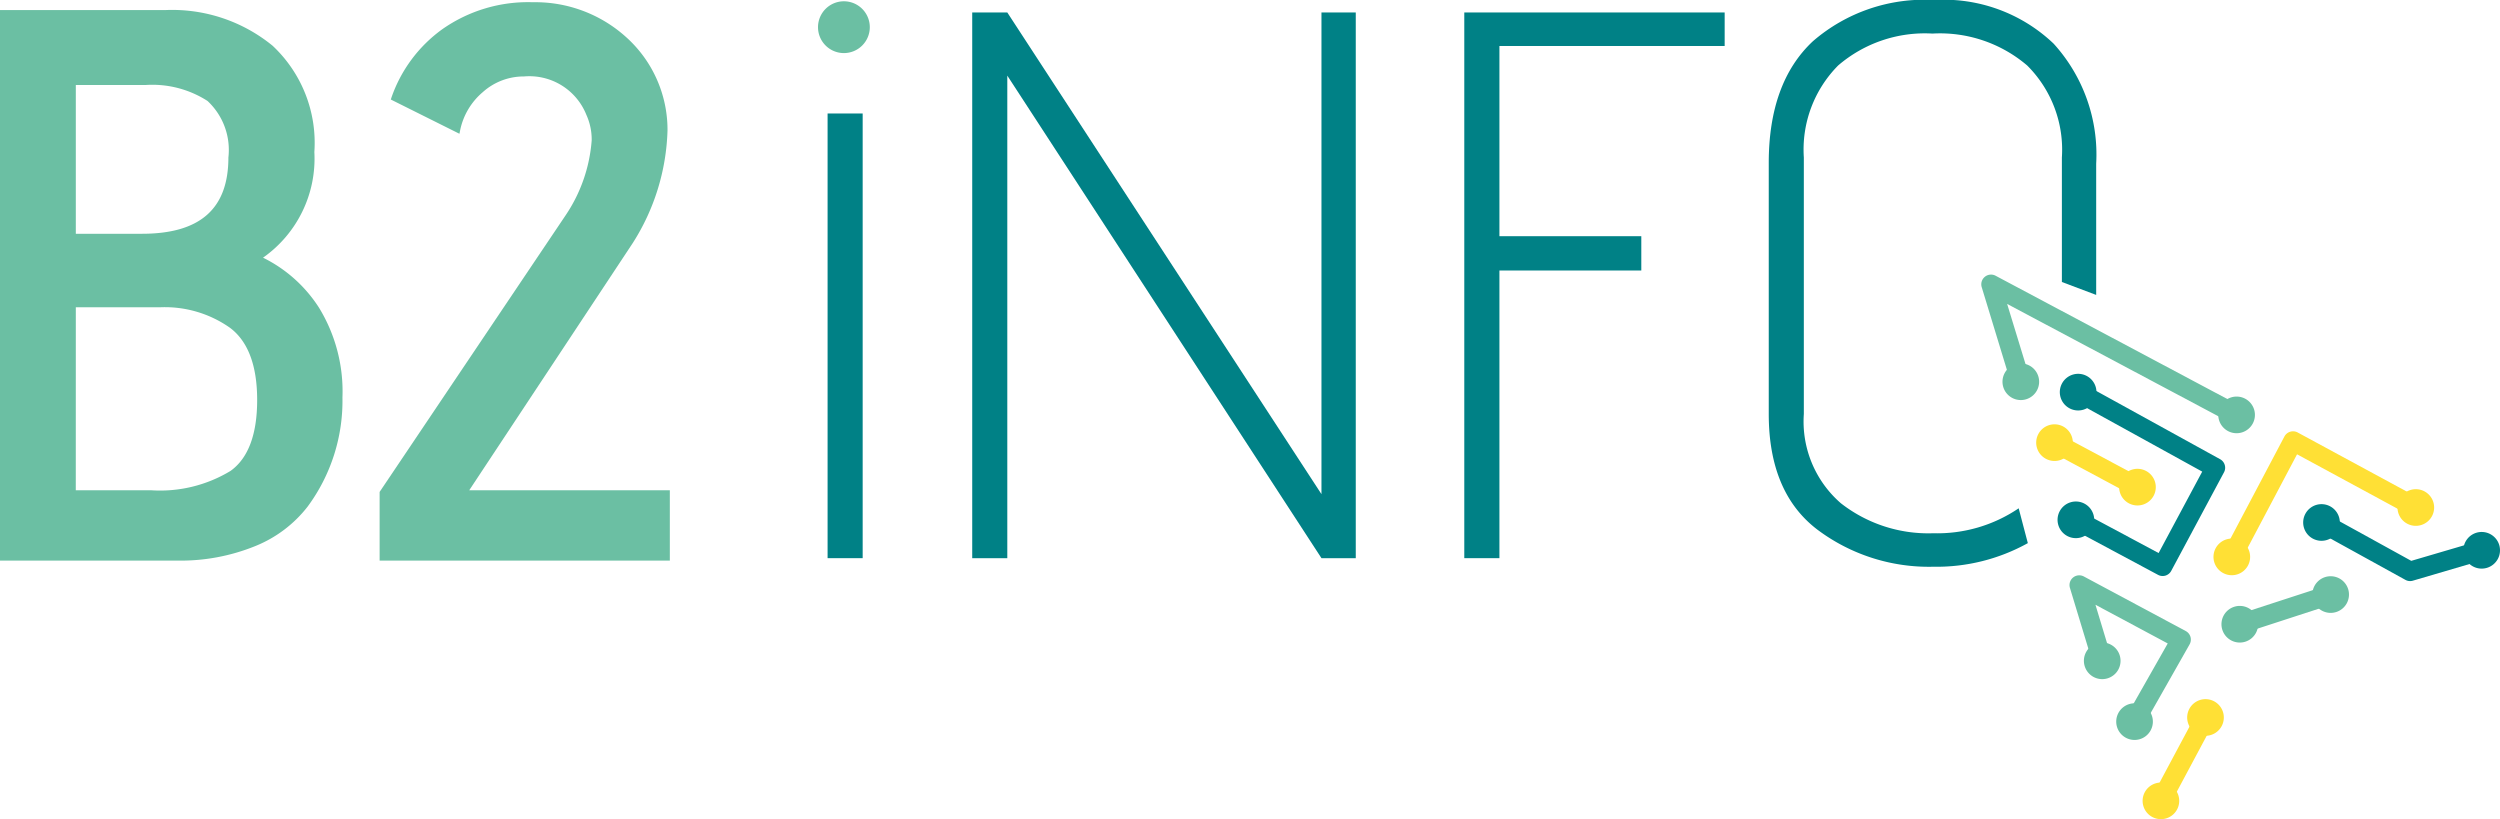 <svg xmlns="http://www.w3.org/2000/svg" width="140.961" height="46.193" viewBox="0 0 140.961 46.193">
  <g id="LOGO" transform="translate(0 0)">
    <path id="Tracé_1" data-name="Tracé 1" d="M9.927,31.409H.125V.64H9.356a8.77,8.77,0,0,1,5.913,1.978,7.334,7.334,0,0,1,2.307,5.89,6.661,6.661,0,0,1-2.9,5.89.123.123,0,0,0-.044.088v.044a7.678,7.678,0,0,1,3.23,2.835,8.864,8.864,0,0,1,1.3,4.989,9.862,9.862,0,0,1-1.935,6.066A6.908,6.908,0,0,1,14.344,30.6a11,11,0,0,1-4.417.813m-5.8-18.153H7.994Q13,13.255,13,8.816a3.881,3.881,0,0,0-1.231-3.3A5.859,5.859,0,0,0,8.214,4.6H4.125Zm0,14.461h4.4a7.758,7.758,0,0,0,4.55-1.121q1.559-1.121,1.56-4.11T13.048,18.31a6.484,6.484,0,0,0-4-1.187H4.125Z" transform="translate(0.012 0.063)" fill="#6bbfa3"/>
    <path id="Tracé_2" data-name="Tracé 2" d="M9.939,31.558H0V.515H9.368a8.94,8.94,0,0,1,6,2.011A7.5,7.5,0,0,1,17.725,8.52a6.824,6.824,0,0,1-2.894,5.958A7.878,7.878,0,0,1,17.988,17.3a9.037,9.037,0,0,1,1.321,5.065,10.038,10.038,0,0,1-1.963,6.148,7.086,7.086,0,0,1-2.934,2.219,11.184,11.184,0,0,1-4.472.825M.275,31.284H9.939a10.918,10.918,0,0,0,4.363-.8,6.82,6.82,0,0,0,2.823-2.133,9.762,9.762,0,0,0,1.909-5.983,8.765,8.765,0,0,0-1.275-4.913,7.575,7.575,0,0,0-3.172-2.786l-.08-.036V14.5a.257.257,0,0,1,.085-.186A6.573,6.573,0,0,0,17.45,8.52a7.234,7.234,0,0,0-2.259-5.786A8.668,8.668,0,0,0,9.368.79H.275Zm8.258-3.418H4V17H9.06a6.643,6.643,0,0,1,4.082,1.214c1.087.815,1.638,2.257,1.638,4.286s-.545,3.45-1.619,4.222a7.917,7.917,0,0,1-4.63,1.146m-4.258-.275H8.533A7.667,7.667,0,0,0,13,26.5c1-.718,1.5-2.063,1.5-4s-.514-3.305-1.529-4.066A6.375,6.375,0,0,0,9.06,17.273H4.275ZM8.006,13.4H4V4.471H8.226a6.015,6.015,0,0,1,3.642.951,4.02,4.02,0,0,1,1.286,3.407c0,3.037-1.732,4.577-5.147,4.577M4.275,13.13H8.006c3.278,0,4.872-1.408,4.872-4.3A3.773,3.773,0,0,0,11.7,5.641a5.755,5.755,0,0,0-3.477-.9H4.275Z" transform="translate(0 0.051)" fill="#6bbfa3"/>
    <path id="Tracé_3" data-name="Tracé 3" d="M35.693,31.448H19.6V27.756L30.066,12.2A8.812,8.812,0,0,0,31.56,7.888a3.507,3.507,0,0,0-.307-1.494A3.614,3.614,0,0,0,27.6,4.152a3.568,3.568,0,0,0-2.419.923,3.948,3.948,0,0,0-1.319,2.242l-3.6-1.8a7.783,7.783,0,0,1,2.813-3.78A8.235,8.235,0,0,1,28.11.24a7.468,7.468,0,0,1,5.165,1.934,6.853,6.853,0,0,1,2.286,5.165A12.274,12.274,0,0,1,33.627,13.6L24.264,27.756H35.693Z" transform="translate(1.938 0.024)" fill="#6bbfa3"/>
    <path id="Tracé_4" data-name="Tracé 4" d="M35.842,31.6H19.479V27.727l.023-.035,10.462-15.56A8.713,8.713,0,0,0,31.436,7.9a3.369,3.369,0,0,0-.3-1.436A3.46,3.46,0,0,0,27.617,4.3a3.45,3.45,0,0,0-2.327.889,3.816,3.816,0,0,0-1.275,2.165l-.036.177L20.109,5.6l.038-.114a7.952,7.952,0,0,1,2.861-3.846A8.409,8.409,0,0,1,28.122.115,7.636,7.636,0,0,1,33.38,2.084a7.018,7.018,0,0,1,2.331,5.267,12.459,12.459,0,0,1-1.954,6.334L24.532,27.631H35.842Zm-16.089-.275H35.568V27.906H24.021l.141-.214,9.362-14.152a12.171,12.171,0,0,0,1.912-6.188,6.747,6.747,0,0,0-2.244-5.065,7.361,7.361,0,0,0-5.07-1.9A8.14,8.14,0,0,0,23.17,1.858a7.684,7.684,0,0,0-2.724,3.6l3.337,1.669A4.117,4.117,0,0,1,25.11,4.984a3.715,3.715,0,0,1,2.508-.957,3.752,3.752,0,0,1,3.774,2.325,3.648,3.648,0,0,1,.32,1.548A8.992,8.992,0,0,1,30.2,12.278L19.754,27.81Z" transform="translate(1.926 0.011)" fill="#6bbfa3"/>
    <rect id="Rectangle_1" data-name="Rectangle 1" width="1.978" height="25.073" transform="translate(46.663 6.399)" fill="#008186"/>
    <path id="Tracé_5" data-name="Tracé 5" d="M49.885.64h1.978L69.577,27.8V.64h1.934V31.409H69.577L51.863,4.2V31.409H49.885Z" transform="translate(4.933 0.063)" fill="#008186"/>
    <path id="Tracé_6" data-name="Tracé 6" d="M75.134.64H89.815V2.53h-12.7V13.255h8v1.934h-8V31.409H75.134Z" transform="translate(7.429 0.063)" fill="#008186"/>
    <path id="Tracé_7" data-name="Tracé 7" d="M44.893,1.526a1.46,1.46,0,1,1-1.46-1.46,1.46,1.46,0,0,1,1.46,1.46" transform="translate(4.15 0.007)" fill="#6bbfa3"/>
    <path id="Tracé_8" data-name="Tracé 8" d="M104.848,28.66a8.174,8.174,0,0,1-4.817,1.407,8.008,8.008,0,0,1-5.209-1.692,6.1,6.1,0,0,1-2.088-5.033V8.879a6.737,6.737,0,0,1,1.934-5.186,7.491,7.491,0,0,1,5.319-1.8,7.575,7.575,0,0,1,5.341,1.8,6.7,6.7,0,0,1,1.956,5.186V15.9l1.934.729v-7.4a9.292,9.292,0,0,0-2.4-6.768A8.979,8.979,0,0,0,100.075,0a9.6,9.6,0,0,0-6.835,2.33Q90.757,4.66,90.756,9.188V23.341q0,4.439,2.747,6.526a10.474,10.474,0,0,0,6.527,2.088,10.6,10.6,0,0,0,5.334-1.331q-.256-.971-.516-1.965" transform="translate(8.974 0)" fill="#008186"/>
    <path id="Tracé_9" data-name="Tracé 9" d="M116.1,22.576a.538.538,0,0,1-.257-.065l-12.724-6.767,1.307,4.275a.55.55,0,0,1-1.052.321L101.686,14.8a.549.549,0,0,1,.784-.645l13.892,7.391a.549.549,0,0,1-.257,1.034" transform="translate(10.052 1.393)" fill="#6bbfa3"/>
    <path id="Tracé_10" data-name="Tracé 10" d="M115.342,20.471a1.033,1.033,0,1,1-1.4.426,1.033,1.033,0,0,1,1.4-.426" transform="translate(11.255 2.012)" fill="#6bbfa3"/>
    <path id="Tracé_11" data-name="Tracé 11" d="M102.794,19.981a1.033,1.033,0,1,0,.687-1.289,1.034,1.034,0,0,0-.687,1.289" transform="translate(10.16 1.844)" fill="#6bbfa3"/>
    <path id="Tracé_12" data-name="Tracé 12" d="M124.168,30.165a.546.546,0,0,1-.265-.068l-5.038-2.778a.549.549,0,0,1,.53-.962l4.838,2.667,3.865-1.136a.549.549,0,0,1,.309,1.054l-4.083,1.2a.535.535,0,0,1-.155.023" transform="translate(11.725 2.599)" fill="#008186"/>
    <path id="Tracé_13" data-name="Tracé 13" d="M118.715,27.808a1.033,1.033,0,1,1,1.4-.407,1.033,1.033,0,0,1-1.4.407" transform="translate(11.686 2.558)" fill="#008186"/>
    <path id="Tracé_14" data-name="Tracé 14" d="M127.721,29.32a1.033,1.033,0,1,0-1.282-.7,1.032,1.032,0,0,0,1.282.7" transform="translate(12.498 2.699)" fill="#008186"/>
    <path id="Tracé_15" data-name="Tracé 15" d="M114.542,29.811a.55.55,0,0,1-.486-.805l3.478-6.583a.55.55,0,0,1,.747-.226l6.968,3.774a.549.549,0,0,1-.523.966l-6.48-3.509-3.219,6.091a.548.548,0,0,1-.486.293" transform="translate(11.272 2.188)" fill="#ffe035"/>
    <path id="Tracé_16" data-name="Tracé 16" d="M115.521,29.153a1.033,1.033,0,1,1-.431-1.4,1.033,1.033,0,0,1,.431,1.4" transform="translate(11.23 2.733)" fill="#ffe035"/>
    <path id="Tracé_17" data-name="Tracé 17" d="M123.558,27.042a1.033,1.033,0,1,0-.416-1.4,1.033,1.033,0,0,0,.416,1.4" transform="translate(12.164 2.482)" fill="#ffe035"/>
    <path id="Tracé_18" data-name="Tracé 18" d="M110.2,25.843a.538.538,0,0,1-.259-.066l-4.77-2.554a.549.549,0,1,1,.52-.968l4.769,2.555a.549.549,0,0,1-.259,1.033" transform="translate(10.37 2.194)" fill="#ffe035"/>
    <path id="Tracé_19" data-name="Tracé 19" d="M105.023,23.715a1.033,1.033,0,1,1,1.4-.423,1.032,1.032,0,0,1-1.4.423" transform="translate(10.331 2.153)" fill="#ffe035"/>
    <path id="Tracé_20" data-name="Tracé 20" d="M109.281,26a1.033,1.033,0,1,0-.423-1.4,1.032,1.032,0,0,0,.423,1.4" transform="translate(10.752 2.378)" fill="#ffe035"/>
    <path id="Tracé_21" data-name="Tracé 21" d="M111.458,30.54a.538.538,0,0,1-.259-.066l-4.936-2.643a.549.549,0,1,1,.52-.968l4.45,2.383,2.459-4.592-7.3-4.024a.549.549,0,0,1,.53-.963l7.778,4.287a.548.548,0,0,1,.219.741l-2.975,5.555a.551.551,0,0,1-.324.267.559.559,0,0,1-.159.023" transform="translate(10.479 1.938)" fill="#008186"/>
    <path id="Tracé_22" data-name="Tracé 22" d="M106.228,21.12a1.033,1.033,0,1,1,1.4-.407,1.033,1.033,0,0,1-1.4.407" transform="translate(10.451 1.897)" fill="#008186"/>
    <path id="Tracé_23" data-name="Tracé 23" d="M107.095,25.855a1.033,1.033,0,1,0,.423,1.4,1.032,1.032,0,0,0-.423-1.4" transform="translate(10.439 2.544)" fill="#008186"/>
    <path id="Tracé_24" data-name="Tracé 24" d="M109.83,38.364a.549.549,0,0,1-.478-.821l2.374-4.181-4.076-2.182.922,3.048a.549.549,0,0,1-1.052.318l-1.308-4.317a.549.549,0,0,1,.786-.643l5.742,3.075a.547.547,0,0,1,.269.331.555.555,0,0,1-.051.424l-2.65,4.671a.549.549,0,0,1-.478.278" transform="translate(10.5 2.919)" fill="#6bbfa3"/>
    <path id="Tracé_25" data-name="Tracé 25" d="M110.517,37.63a1.033,1.033,0,1,1-.389-1.408,1.033,1.033,0,0,1,.389,1.408" transform="translate(10.737 3.568)" fill="#6bbfa3"/>
    <path id="Tracé_26" data-name="Tracé 26" d="M106.971,34.3a1.033,1.033,0,1,0,.689-1.288,1.032,1.032,0,0,0-.689,1.288" transform="translate(10.573 3.259)" fill="#6bbfa3"/>
    <path id="Tracé_27" data-name="Tracé 27" d="M110.9,42.168a.542.542,0,0,1-.258-.065.549.549,0,0,1-.226-.743l2.565-4.8a.549.549,0,1,1,.969.518l-2.565,4.8a.549.549,0,0,1-.485.291" transform="translate(10.912 3.587)" fill="#ffe035"/>
    <path id="Tracé_28" data-name="Tracé 28" d="M112.349,36.419a1.033,1.033,0,1,1,.424,1.4,1.032,1.032,0,0,1-.424-1.4" transform="translate(11.097 3.547)" fill="#ffe035"/>
    <path id="Tracé_29" data-name="Tracé 29" d="M110.06,40.7a1.032,1.032,0,1,0,1.4-.424,1.032,1.032,0,0,0-1.4.424" transform="translate(10.871 3.971)" fill="#ffe035"/>
    <path id="Tracé_30" data-name="Tracé 30" d="M114.929,32.794a.55.55,0,0,1-.17-1.073l5.222-1.7a.55.55,0,1,1,.341,1.045l-5.222,1.7a.568.568,0,0,1-.17.026" transform="translate(11.31 2.966)" fill="#6bbfa3"/>
    <path id="Tracé_31" data-name="Tracé 31" d="M119.36,29.618a1.033,1.033,0,1,1-.662,1.3,1.033,1.033,0,0,1,.662-1.3" transform="translate(11.732 2.924)" fill="#6bbfa3"/>
    <path id="Tracé_32" data-name="Tracé 32" d="M114.7,31.14a1.033,1.033,0,1,0,1.3.662,1.033,1.033,0,0,0-1.3-.662" transform="translate(11.271 3.074)" fill="#6bbfa3"/>
    <rect id="Rectangle_2" data-name="Rectangle 2" width="140.961" height="46.192" transform="translate(0 0)" fill="none"/>
  </g>
</svg>
